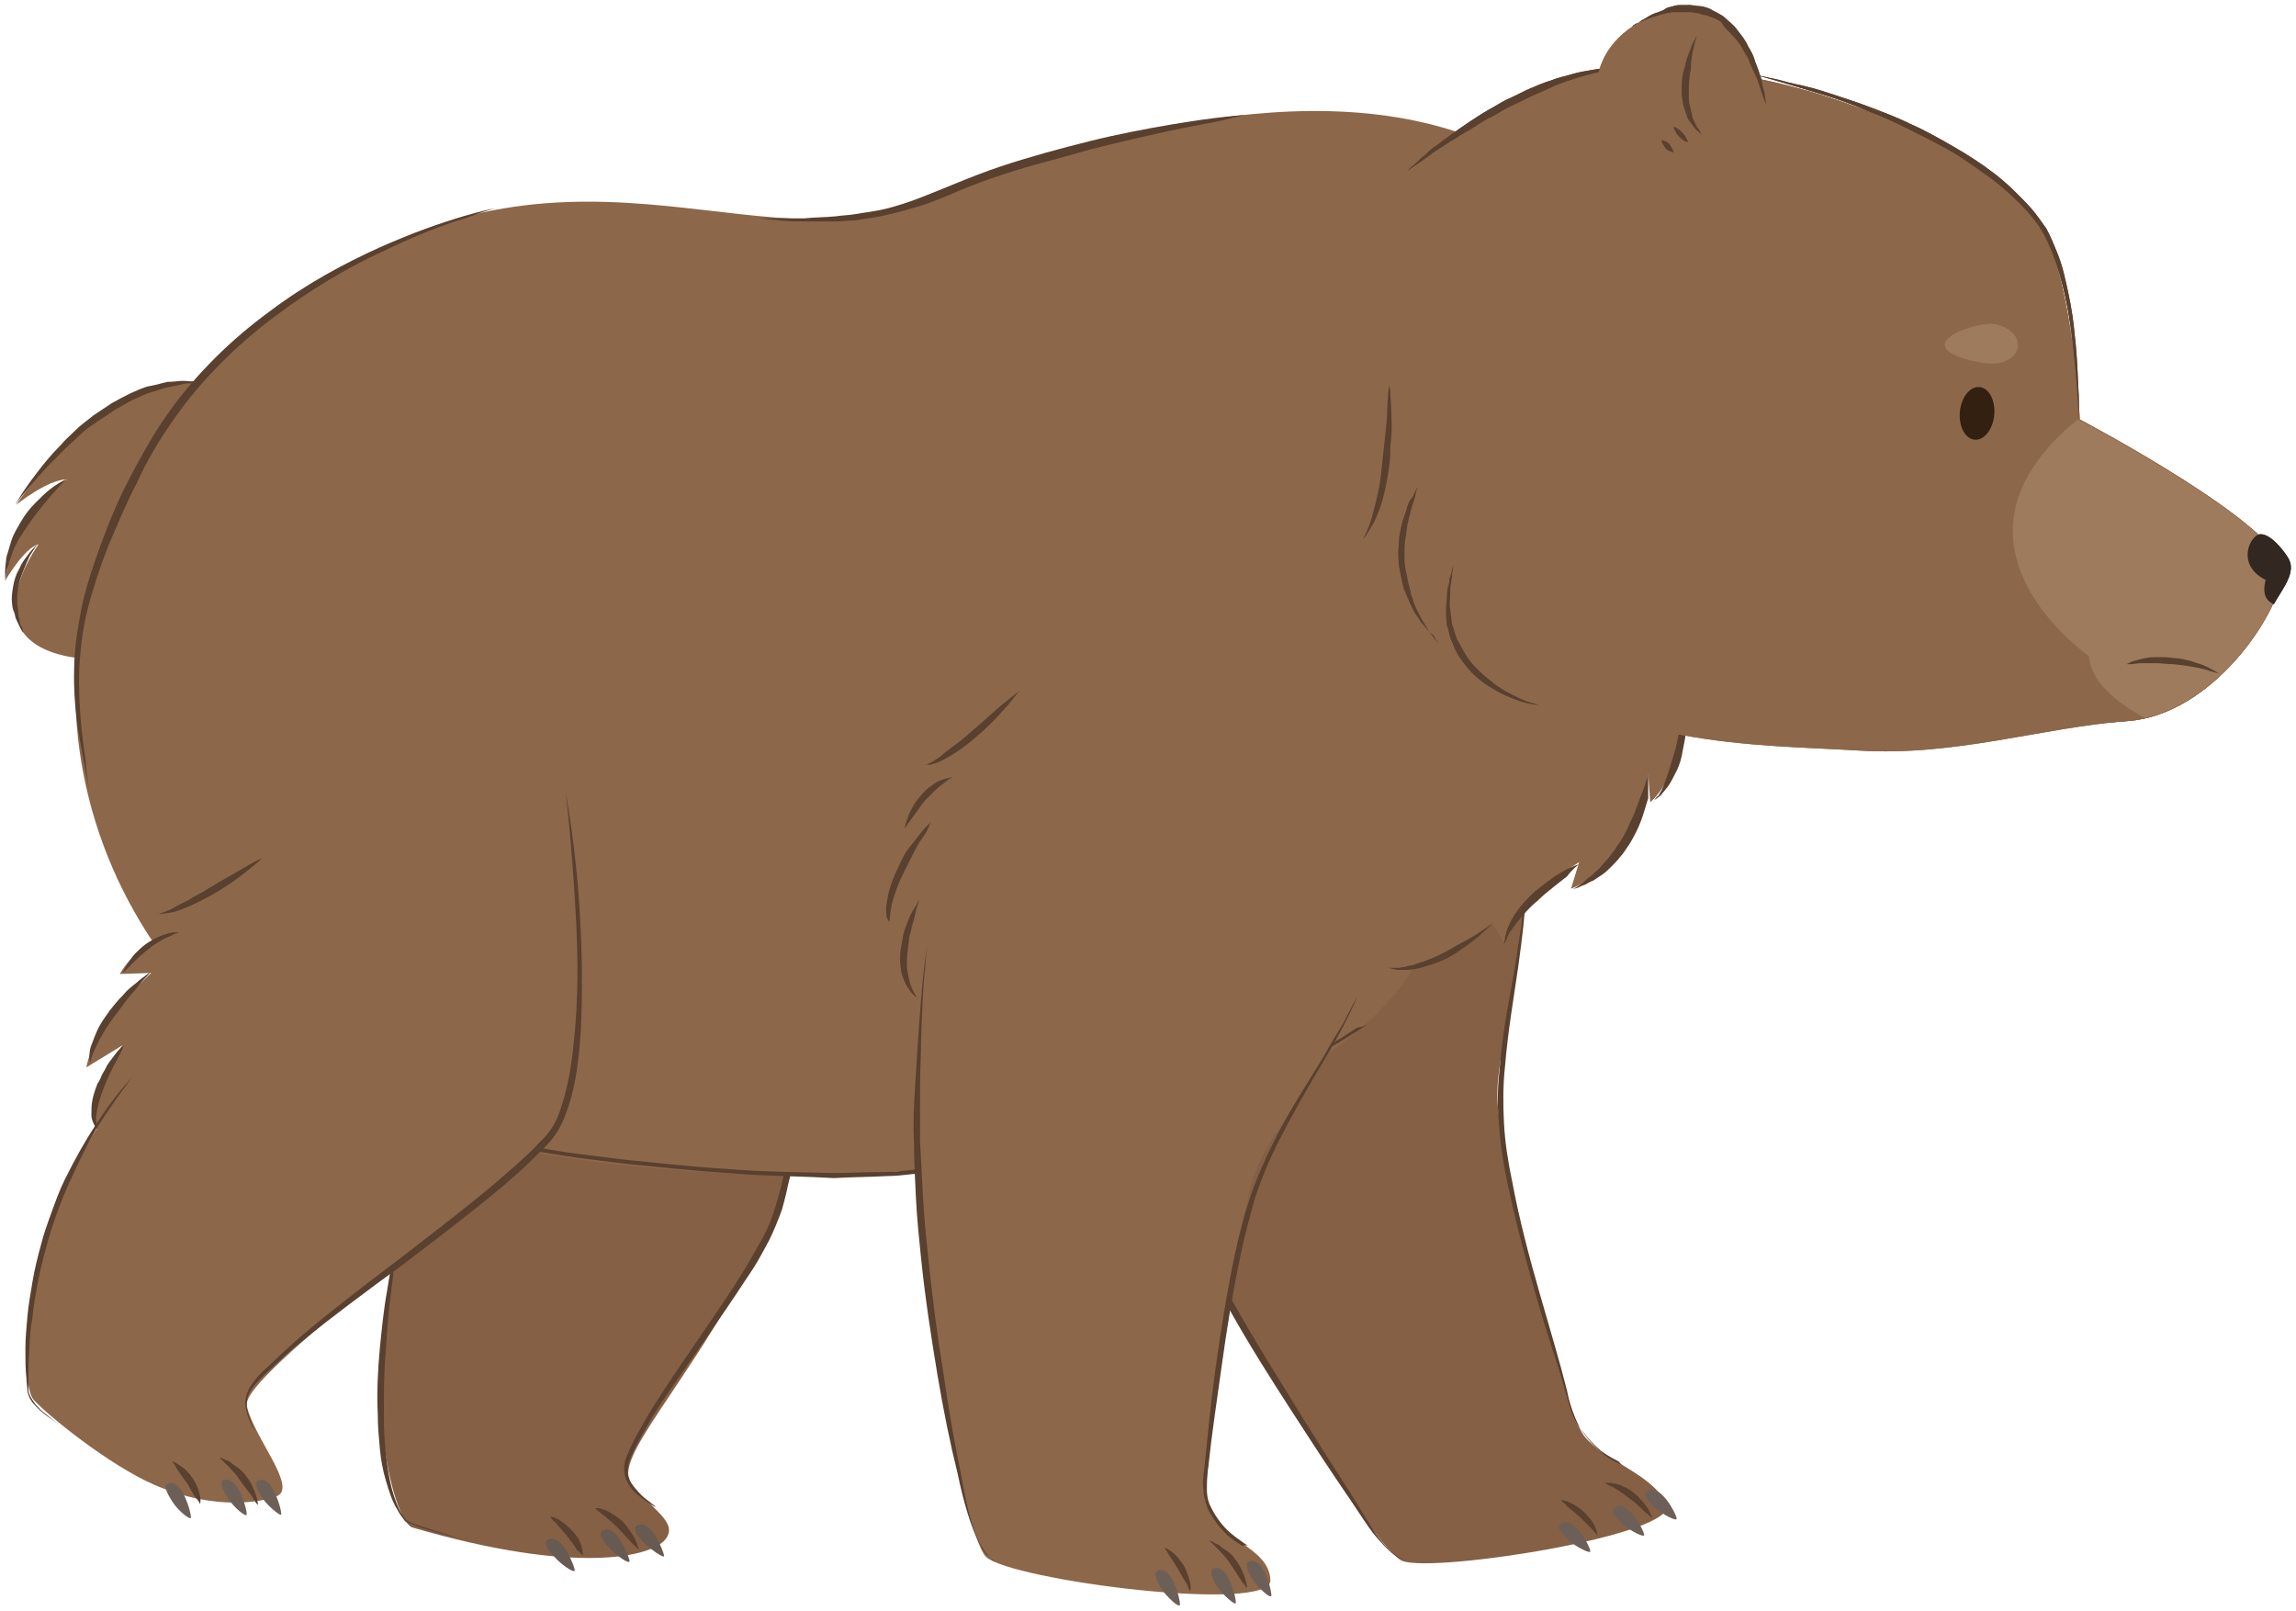 <svg xmlns="http://www.w3.org/2000/svg" xmlns:xlink="http://www.w3.org/1999/xlink" width="226.09" height="158.58" viewBox="18.4 15.9 226.09 158.58" version="1.1" xml:space="preserve">
  <!-- Generator: Sketch 49.3 (51167) - http://www.bohemiancoding.com/sketch -->
  <defs/>
  <g>
    <title>bear-walk-h</title>
    <desc>Created with Sketch.</desc>
    <g id="bear-walk-h" stroke="none" fill-rule="evenodd">
      <g id="bear-walk15" fill-rule="nonzero">
        <g id="Group">
          <g id="Shape">
            <path d="M 168.4 88.7 C 170 111.5 165.3 118.4 165.9 124.9 C 166.6 131.4 172.4 154.8 174.4 157.3 C 176.4 159.8 181.1 161 182.5 164 C 183.9 167 159.7 170.8 156.5 169.6 C 153.3 168.4 129.6 132 125.8 109.3 C 120.8 62.6 166.8 65.9 168.4 88.7 Z " stroke-width="1" fill="#856045"/>
            <path d="M 128.5 87.4 C 128.5 87.4 123.8 99.3 121.5 99.8 C 121.5 99.8 124.2 100.9 125.4 98.9 C 125.4 98.9 121.7 101.9 121.9 106.4 L 124.4 104.6 C 124.4 104.6 122.3 111.8 123.9 115.9 L 125.7 112.1 C 125.7 112.1 124.3 119.2 129.4 121.5 " stroke-width="1" fill="#856045"/>
          </g>
          <path d="M 121.6 99.7 C 121.6 99.7 121.8 99.7 122.1 99.5 C 122.4 99.3 122.8 99 123.1 98.6 C 123.9 97.7 124.7 96.5 125.4 95.1 C 125.7 94.4 126.1 93.7 126.3 93.1 C 126.6 92.4 126.8 91.8 127 91.3 C 127.4 90.2 127.6 89.5 127.6 89.5 C 127.6 89.5 127.2 90.2 126.7 91.2 C 126.2 92.2 125.5 93.5 124.8 94.9 C 124.5 95.6 124.1 96.2 123.8 96.8 C 123.5 97.4 123.1 98 122.8 98.4 C 122.5 98.9 122.2 99.2 122 99.5 C 121.8 99.6 121.6 99.7 121.6 99.7 Z " id="Shape" fill="#59402F" stroke-width="1"/>
          <path d="M 122.1 106.3 C 122.1 106.3 122.2 105.8 122.3 105.2 C 122.5 104.6 122.7 103.7 123 102.9 C 123.1 102.5 123.3 102.1 123.5 101.7 C 123.7 101.3 123.9 101 124 100.7 C 124.2 100.4 124.3 100.2 124.4 100 C 124.5 99.8 124.6 99.7 124.6 99.7 C 124.6 99.7 124.5 99.8 124.3 99.9 C 124.1 100 123.9 100.2 123.6 100.4 C 123.3 100.6 123.1 101 122.8 101.3 C 122.6 101.7 122.4 102.1 122.2 102.5 C 122.1 102.9 121.9 103.4 121.9 103.8 C 121.8 104.2 121.8 104.6 121.8 105 C 121.9 105.9 122.1 106.3 122.1 106.3 Z " id="Shape" fill="#59402F" stroke-width="1"/>
          <path d="M 124 115.5 C 124 115.5 123.7 114.9 123.6 113.9 C 123.5 113.4 123.5 112.8 123.5 112.2 C 123.5 111.6 123.5 110.9 123.6 110.2 C 123.7 109.5 123.7 108.9 123.8 108.2 C 123.9 107.6 124 107 124.1 106.5 C 124.2 106 124.2 105.6 124.3 105.3 C 124.3 105 124.4 104.8 124.4 104.8 C 124.4 104.8 124.3 105 124.2 105.2 C 124.1 105.5 123.9 105.9 123.8 106.4 C 123.6 106.9 123.5 107.5 123.3 108.1 C 123.1 108.7 123.1 109.4 123 110.1 C 122.9 110.8 122.9 111.5 123 112.2 C 123 112.9 123.2 113.5 123.3 114 C 123.4 114.5 123.6 114.9 123.8 115.2 C 123.9 115.3 124 115.5 124 115.5 Z " id="Shape" fill="#59402F" stroke-width="1"/>
          <path d="M 157.6 169.6 C 157.6 169.6 157.4 169.7 156.9 169.6 C 156.5 169.5 155.9 169.1 155.3 168.6 C 154.7 168 154 167.2 153.4 166.2 C 152.8 165.2 152.1 164.1 151.3 162.8 C 149.7 160.3 147.9 157.5 146 154.4 C 144.1 151.3 142 148 140.1 144.6 C 139.1 142.9 138.2 141.2 137.3 139.5 C 136.4 137.8 135.6 136.1 134.8 134.5 C 134.1 132.8 133.4 131.2 132.8 129.7 C 132.2 128.1 131.6 126.7 131.1 125.3 C 130.1 122.6 129.2 120.3 128.7 118.7 C 128.2 117.1 127.9 116.1 127.9 116.1 C 127.9 116.1 128.1 117.1 128.6 118.7 C 129.1 120.3 129.8 122.7 130.8 125.4 C 131.3 126.8 131.8 128.3 132.4 129.8 C 133 131.4 133.6 133 134.3 134.7 C 135 136.4 135.9 138.1 136.7 139.8 C 137.6 141.5 138.5 143.2 139.5 144.9 C 141.4 148.3 143.5 151.6 145.5 154.7 C 147.5 157.8 149.4 160.6 151 163 C 151.8 164.2 152.5 165.3 153.2 166.3 C 153.9 167.3 154.6 168 155.2 168.6 C 155.9 169.2 156.5 169.5 156.9 169.6 C 157.3 169.7 157.6 169.6 157.6 169.6 Z " id="Shape" fill="#59402F" stroke-width="1"/>
          <path d="M 129.3 121.3 C 129.3 121.3 128.7 121 128.1 120.3 C 127.8 119.9 127.5 119.5 127.3 119 C 127.1 118.5 126.9 117.9 126.7 117.3 C 126.6 117 126.6 116.7 126.5 116.4 C 126.4 116.1 126.4 115.8 126.3 115.5 C 126.2 114.9 126.2 114.4 126.1 113.9 C 126 113.4 126 113 126 112.8 C 126 112.5 125.9 112.4 125.9 112.4 C 125.9 112.4 125.9 112.6 125.8 112.8 C 125.8 113.1 125.7 113.5 125.7 114 C 125.7 114.5 125.6 115 125.7 115.6 C 125.7 115.9 125.7 116.2 125.8 116.5 C 125.9 116.8 125.9 117.1 126 117.5 C 126.2 118.1 126.4 118.8 126.7 119.3 C 126.8 119.6 127 119.8 127.2 120 C 127.4 120.2 127.6 120.4 127.8 120.6 C 128.2 120.9 128.5 121.1 128.8 121.2 C 129.1 121.3 129.3 121.3 129.3 121.3 Z " id="Shape" fill="#59402F" stroke-width="1"/>
          <path d="M 175.7 167.1 C 175.7 167.1 175.7 166.8 175.5 166.3 C 175.3 165.8 174.9 165.3 174.4 164.8 C 173.9 164.3 173.3 164 172.9 163.8 C 172.4 163.6 172.1 163.6 172.1 163.6 C 172.1 163.6 172.2 163.7 172.3 163.8 C 172.4 163.9 172.6 164 172.7 164.2 C 173.1 164.5 173.5 164.9 174 165.3 C 174.4 165.7 174.9 166.2 175.2 166.5 C 175.5 166.8 175.7 167.1 175.7 167.1 Z " id="Shape" fill="#59402F" stroke-width="1"/>
          <path d="M 181.1 165.4 C 181.1 165.4 181 165 180.7 164.5 C 180.4 164 179.9 163.4 179.3 162.9 C 179 162.7 178.7 162.4 178.3 162.3 C 178 162.1 177.6 162 177.4 162 C 177.1 161.9 176.9 161.9 176.7 161.9 C 176.5 161.9 176.4 161.9 176.4 161.9 C 176.4 161.9 176.5 162 176.6 162 C 176.7 162.1 176.9 162.2 177.2 162.3 C 177.7 162.6 178.3 163 178.8 163.4 C 179.4 163.8 179.9 164.3 180.3 164.7 C 180.8 165.1 181.1 165.4 181.1 165.4 Z " id="Shape" fill="#59402F" stroke-width="1"/>
          <path d="M 178.2 160.2 C 178.2 160.2 178 160.1 177.6 159.9 C 177.2 159.7 176.6 159.4 176 158.8 C 175.4 158.3 174.6 157.5 174 156.5 C 173.4 155.5 173 154.3 172.7 152.8 C 172 150 171 146.7 170 143.2 C 169 139.7 168 136 167.3 132.2 C 166.9 130.3 166.6 128.4 166.5 126.5 C 166.4 124.6 166.4 122.7 166.6 120.9 C 166.9 117.3 167.5 113.9 167.9 111.1 C 168.3 108.2 168.6 105.8 168.6 104.1 C 168.6 103.2 168.6 102.6 168.6 102.1 C 168.6 101.6 168.6 101.4 168.6 101.4 C 168.6 101.4 168.6 101.6 168.6 102.1 C 168.6 102.6 168.6 103.2 168.5 104.1 C 168.4 104.9 168.3 106 168.2 107.1 C 168 108.3 167.8 109.6 167.6 111 C 167.1 113.9 166.4 117.2 166.1 120.8 C 165.9 122.6 165.8 124.5 166 126.4 C 166.1 128.3 166.4 130.3 166.8 132.2 C 167.6 136 168.6 139.8 169.6 143.3 C 170.6 146.8 171.7 150 172.5 152.8 C 172.7 153.5 172.9 154.2 173.1 154.8 C 173.3 155.4 173.6 156 174 156.5 C 174.7 157.5 175.4 158.2 176.1 158.8 C 176.8 159.3 177.4 159.6 177.8 159.8 C 178 160.1 178.2 160.2 178.2 160.2 Z " id="Shape" fill="#59402F" stroke-width="1"/>
          <path d="M 175 168.6 C 174.9 168 173.5 165.5 172.4 165.8 C 171.3 166.1 172.3 167 172.9 167.6 C 173.6 168.2 175.1 169 175 168.6 Z " id="Shape" fill="#6C5F57" stroke-width="1"/>
          <path d="M 180.3 167 C 180.2 166.4 178.8 163.9 177.7 164.2 C 176.6 164.5 177.6 165.4 178.2 166 C 178.9 166.6 180.4 167.4 180.3 167 Z " id="Shape" fill="#6C5F57" stroke-width="1"/>
          <path d="M 183.5 165.4 C 183.4 164.8 182 162.3 180.9 162.6 C 179.8 162.9 180.8 163.8 181.4 164.4 C 182.1 165 183.6 165.8 183.5 165.4 Z " id="Shape" fill="#6C5F57" stroke-width="1"/>
        </g>
        <g id="Group">
          <path d="M 94.7 87.4 C 94.7 87.4 107 112.3 92.9 139.3 C 85.8 152.8 78.6 159.6 80.6 162 C 82.5 164.5 85.3 165.8 83.9 167.5 C 82.5 169.2 75.1 171 59 166.3 C 57.1 165.7 53.4 152 58.4 136.4 C 62.3 124.1 59.4 116.8 57.8 107.7 C 56.2 98.6 47.8 81.4 50.5 74 C 53.2 66.6 58.6 53.3 75.4 58.4 C 92.2 63.5 94.5 81.1 94.7 87.4 Z " id="Shape" fill="#856045" stroke-width="1"/>
          <g id="Shape">
            <path d="M 75.8 169.1 C 75.8 169.1 75.8 168.8 75.7 168.3 C 75.6 167.8 75.3 167.2 74.8 166.7 C 74.4 166.2 73.8 165.8 73.4 165.5 C 73 165.3 72.6 165.2 72.6 165.2 C 72.6 165.2 72.6 165.3 72.7 165.4 C 72.8 165.5 72.9 165.7 73.1 165.8 C 73.4 166.2 73.8 166.6 74.2 167.1 C 74.6 167.6 75 168.1 75.2 168.5 C 75.6 168.8 75.8 169.1 75.8 169.1 Z " fill="#59402F" stroke-width="1"/>
            <path d="M 81.3 168.5 C 81.3 168.5 81.2 168.1 81 167.6 C 80.8 167.1 80.3 166.4 79.8 165.8 C 79.5 165.5 79.2 165.3 78.9 165.1 C 78.6 164.9 78.3 164.7 78 164.6 C 77.7 164.5 77.5 164.4 77.3 164.4 C 77.1 164.4 77 164.4 77 164.4 C 77 164.4 77.1 164.5 77.2 164.6 C 77.3 164.7 77.5 164.8 77.7 165 C 78.1 165.3 78.7 165.8 79.2 166.3 C 79.7 166.8 80.2 167.4 80.6 167.8 C 81.1 168.3 81.3 168.5 81.3 168.5 Z " fill="#59402F" stroke-width="1"/>
            <path d="M 75 170.5 C 74.9 169.9 73.8 167.3 72.7 167.4 C 71.6 167.5 72.4 168.6 73 169.2 C 73.6 169.9 75 170.9 75 170.5 Z " fill="#665A52" stroke-width="1"/>
            <path d="M 80.4 169.6 C 80.3 169 79.2 166.4 78.1 166.5 C 77 166.6 77.8 167.7 78.4 168.3 C 79 169 80.4 170 80.4 169.6 Z " fill="#665A52" stroke-width="1"/>
            <path d="M 83.8 169.1 C 83.7 168.5 82.6 165.9 81.5 166 C 80.4 166.1 81.2 167.2 81.8 167.8 C 82.4 168.4 83.8 169.4 83.8 169.1 Z " fill="#665A52" stroke-width="1"/>
          </g>
          <path d="M 57.6 137.7 C 57.6 137.7 57 139.8 56.5 143.1 C 56.2 144.7 56 146.7 55.8 148.7 C 55.6 150.8 55.5 153 55.6 155.2 C 55.6 156.3 55.7 157.4 55.8 158.5 C 55.9 159.6 56.1 160.7 56.4 161.7 C 56.7 162.7 57 163.7 57.5 164.5 C 57.7 164.9 58 165.3 58.3 165.7 C 58.7 165.9 59.1 166 59.5 166.2 C 61.1 166.7 62.4 167.1 63.4 167.3 C 64.3 167.5 64.9 167.7 64.9 167.7 C 64.9 167.7 64.4 167.5 63.4 167.3 C 62.5 167 61.1 166.6 59.6 166.1 C 59.2 166 58.8 165.8 58.4 165.6 C 58.2 165.3 57.9 164.9 57.7 164.5 C 57.3 163.6 57 162.7 56.8 161.7 C 56.4 159.7 56.2 157.5 56.2 155.3 C 56.2 153.1 56.2 150.9 56.4 148.8 C 56.5 146.7 56.7 144.8 56.9 143.2 C 57.3 139.9 57.6 137.7 57.6 137.7 Z " id="Shape" fill="#59402F" stroke-width="1"/>
          <path d="M 98.6 100.5 C 98.6 100.5 98.5 104.8 98 111.3 C 97.8 114.5 97.5 118.3 97 122.4 C 96.5 126.4 96 130.8 94.7 134.9 C 94.4 135.9 94 136.9 93.5 137.8 C 93 138.7 92.4 139.7 91.9 140.6 C 90.8 142.4 89.6 144.2 88.5 145.8 C 86.2 149.2 84 152.3 82.3 155.1 C 81.5 156.5 80.7 157.8 80.2 159.1 C 79.9 159.7 79.8 160.4 79.9 161 C 80 161.6 80.3 162.1 80.6 162.5 C 81.2 163.2 81.9 163.6 82.3 163.9 C 82.7 164.2 83 164.3 83 164.3 C 83 164.3 82.8 164.1 82.4 163.8 C 82 163.5 81.4 163.1 80.8 162.3 C 80.5 161.9 80.3 161.5 80.2 160.9 C 80.2 160.4 80.3 159.8 80.6 159.2 C 81.1 158 81.9 156.7 82.7 155.3 C 84.4 152.6 86.7 149.5 89 146.1 C 90.2 144.4 91.3 142.7 92.5 140.9 C 93.1 140 93.6 139 94.1 138.1 C 94.6 137.1 95 136.1 95.4 135 C 96 132.9 96.4 130.7 96.8 128.6 C 97.1 126.5 97.4 124.4 97.6 122.4 C 98 118.3 98.2 114.5 98.4 111.3 C 98.6 104.9 98.6 100.5 98.6 100.5 Z " id="Shape" fill="#59402F" stroke-width="1"/>
        </g>
        <g id="Group">
          <g id="Shape">
            <path d="M 41.1 53.8 C 41.1 53.8 30.7 50.1 20 65.6 C 20 65.6 23.1 63.1 25 63.1 C 25 63.1 20.1 64.8 18.9 73.1 C 18.9 73.1 20.8 69.8 22.2 69.5 C 22.2 69.5 15.3 78.8 25.4 80.6 C 35.4 82.4 43.5 56.1 41.1 53.8 Z " fill="#8D674A" stroke-width="1"/>
            <path d="M 19.9 65.6 C 19.9 65.6 20.1 65.3 20.5 64.8 C 20.9 64.3 21.5 63.6 22.2 62.8 C 22.9 62 23.8 61.1 24.8 60.1 C 25.3 59.6 25.8 59.2 26.3 58.7 C 26.8 58.2 27.4 57.8 28 57.4 C 28.6 57 29.2 56.6 29.8 56.2 C 30.4 55.9 31 55.5 31.6 55.2 C 32.2 55 32.8 54.6 33.4 54.5 C 34 54.3 34.5 54.1 35.1 54 C 35.6 53.9 36.1 53.8 36.5 53.7 C 36.9 53.6 37.3 53.7 37.6 53.6 C 38.2 53.6 38.6 53.6 38.6 53.6 C 38.6 53.6 38.2 53.6 37.6 53.5 C 37.3 53.5 36.9 53.4 36.4 53.4 C 36 53.4 35.5 53.5 34.9 53.5 C 34.4 53.6 33.8 53.8 33.2 53.9 C 32.6 54 32 54.3 31.3 54.6 C 30.7 54.9 30.1 55.2 29.4 55.6 C 28.8 56 28.2 56.4 27.6 56.8 C 27 57.3 26.4 57.7 25.9 58.2 C 25.4 58.7 24.8 59.2 24.4 59.7 C 23.4 60.7 22.6 61.7 22 62.5 C 20.6 64.3 19.9 65.6 19.9 65.6 Z " fill="#59402F" stroke-width="1"/>
            <path d="M 24.9 63.1 C 24.9 63.1 24.2 63.4 23.3 64.1 C 22.8 64.5 22.4 64.9 21.9 65.4 C 21.4 65.9 20.9 66.5 20.5 67.2 C 20.1 67.9 19.7 68.5 19.5 69.2 C 19.4 69.5 19.3 69.9 19.2 70.2 C 19.1 70.5 19 70.8 19 71.1 C 18.9 71.7 18.9 72.1 18.9 72.5 C 18.9 72.8 18.9 73 18.9 73 C 18.9 73 18.9 72.8 19 72.5 C 19 72.3 19.1 72.1 19.1 71.9 C 19.2 71.7 19.3 71.4 19.3 71.2 C 19.4 70.9 19.5 70.7 19.6 70.4 C 19.7 70.1 19.8 69.8 20 69.5 C 20.1 69.2 20.3 68.9 20.5 68.6 C 20.7 68.3 20.9 68 21.1 67.7 C 21.9 66.5 22.9 65.3 23.6 64.5 C 24.4 63.6 24.9 63.1 24.9 63.1 Z " fill="#59402F" stroke-width="1"/>
            <path d="M 22.1 69.5 C 22.1 69.5 21.6 69.9 21.1 70.6 C 20.8 71 20.5 71.4 20.3 71.9 C 20 72.4 19.8 73 19.7 73.6 C 19.6 74.2 19.5 74.8 19.6 75.4 C 19.6 75.7 19.7 76 19.8 76.2 C 19.9 76.5 19.9 76.7 20 76.9 C 20.2 77.3 20.4 77.7 20.5 77.9 C 20.6 78.1 20.7 78.2 20.7 78.2 C 20.7 78.2 20.7 78.1 20.6 77.8 C 20.6 77.7 20.5 77.5 20.4 77.4 C 20.4 77.2 20.3 77 20.3 76.8 C 20.2 76.6 20.2 76.4 20.2 76.1 C 20.2 75.9 20.1 75.6 20.1 75.3 C 20.1 75 20.1 74.8 20.1 74.5 C 20.1 74.2 20.2 73.9 20.2 73.7 C 20.3 73.1 20.5 72.6 20.7 72.1 C 20.9 71.6 21.1 71.1 21.3 70.7 C 21.7 70 22.1 69.5 22.1 69.5 Z " fill="#59402F" stroke-width="1"/>
          </g>
          <g id="Shape">
            <path d="M 184.4 84 C 184.4 84 184.4 91.8 180.9 94.9 L 180.7 92.1 C 180.7 92.1 179.6 100.9 173.1 103.4 L 173.9 100.8 C 173.9 100.8 166.5 105.3 166.5 108.7 L 165.3 106.7 C 165.3 106.7 158.5 112.4 155.5 110.4 " fill="#8D674A" stroke-width="1"/>
            <g>
              <path d="M 162.2 29 C 143.4 22.6 119.2 32 107.8 36.1 C 91.3 42 71.7 25.8 44.6 47.5 C 17.5 69.2 22.4 102.1 42.4 118.5 C 64.7 136.8 144.2 137.7 158.6 109.5 C 158.6 109.5 185 99.6 186.5 72.3 " fill="#8D674A" stroke-width="1"/>
              <path d="M 184.6 84.1 C 184.6 84.1 184.4 84.8 184.2 85.8 C 184 86.8 183.7 88.2 183.4 89.6 C 183.3 89.9 183.2 90.3 183.1 90.6 C 183 90.9 182.9 91.3 182.8 91.6 C 182.6 92.2 182.4 92.8 182.2 93.3 C 182.1 93.5 182 93.8 181.9 93.9 C 181.8 94.1 181.7 94.3 181.6 94.3 C 181.4 94.5 181.3 94.7 181.3 94.7 C 181.3 94.7 181.4 94.6 181.7 94.4 C 181.8 94.3 182 94.2 182.1 94 C 182.3 93.8 182.4 93.6 182.6 93.4 C 182.9 93 183.2 92.4 183.5 91.8 C 183.8 91.2 184 90.5 184.1 89.8 C 184.4 88.4 184.6 87 184.7 85.9 C 184.6 84.8 184.6 84.1 184.6 84.1 Z " fill="#59402F" stroke-width="1"/>
              <path d="M 180.7 92.1 C 180.7 92.1 180.5 93 180 94.2 C 179.8 94.8 179.5 95.6 179.2 96.3 C 179 96.7 178.8 97.1 178.7 97.4 C 178.5 97.8 178.3 98.2 178.1 98.5 C 177.9 98.9 177.6 99.2 177.4 99.6 C 177.1 99.9 176.9 100.3 176.6 100.6 C 176.3 100.9 176.1 101.2 175.8 101.5 C 175.5 101.7 175.3 102 175 102.2 C 174.7 102.4 174.5 102.6 174.3 102.8 C 174.1 102.9 173.9 103.1 173.7 103.2 C 173.4 103.4 173.2 103.5 173.2 103.5 C 173.2 103.5 173.4 103.4 173.8 103.3 C 174 103.2 174.2 103.1 174.5 103 C 174.7 102.9 175 102.7 175.3 102.6 C 175.6 102.4 175.9 102.2 176.2 102 C 176.5 101.8 176.8 101.5 177.1 101.2 C 177.4 100.9 177.7 100.6 178 100.2 C 178.3 99.9 178.5 99.5 178.8 99.1 C 179.3 98.3 179.7 97.5 180 96.7 C 180.3 95.9 180.5 95.1 180.7 94.5 C 180.7 93 180.7 92.1 180.7 92.1 Z " fill="#59402F" stroke-width="1"/>
              <path d="M 173.9 101 C 173.9 101 173.2 101.2 172.3 101.7 C 171.8 102 171.3 102.3 170.8 102.7 C 170.3 103.1 169.7 103.5 169.2 104 C 168.7 104.5 168.2 105 167.8 105.6 C 167.4 106.1 167.1 106.7 166.9 107.2 C 166.8 107.5 166.7 107.7 166.7 107.9 C 166.6 108.1 166.6 108.3 166.6 108.4 C 166.5 108.7 166.5 108.9 166.5 108.9 C 166.5 108.9 166.6 108.7 166.7 108.5 C 166.8 108.4 166.8 108.2 166.9 108 C 167 107.8 167.1 107.6 167.3 107.4 C 167.4 107.2 167.6 107 167.8 106.7 C 168 106.5 168.2 106.2 168.4 106 C 168.8 105.5 169.3 105 169.8 104.6 C 170.3 104.1 170.8 103.7 171.3 103.3 C 171.8 102.9 172.3 102.5 172.7 102.2 C 173.3 101.4 173.9 101 173.9 101 Z " fill="#59402F" stroke-width="1"/>
              <path d="M 165.3 106.9 C 165.3 106.9 164.7 107.3 163.8 107.9 C 163.3 108.2 162.8 108.5 162.2 108.8 C 161.6 109.1 161 109.5 160.4 109.8 C 159.8 110.1 159.1 110.4 158.5 110.6 C 158.2 110.7 157.9 110.8 157.6 110.9 C 157.3 111 157 111 156.8 111.1 C 156.5 111.1 156.3 111.2 156.1 111.2 C 155.9 111.2 155.7 111.2 155.5 111.2 C 155.2 111.2 155 111.2 155 111.2 C 155 111.2 155.2 111.2 155.5 111.3 C 155.7 111.3 155.8 111.4 156.1 111.4 C 156.3 111.4 156.6 111.4 156.8 111.4 C 157.3 111.4 158 111.3 158.6 111.1 C 159.3 110.9 159.9 110.7 160.6 110.4 C 161.2 110.1 161.9 109.7 162.4 109.3 C 163 108.9 163.5 108.5 163.9 108.2 C 164.8 107.4 165.3 106.9 165.3 106.9 Z " fill="#59402F" stroke-width="1"/>
              <path d="M 141.2 27.2 C 141.2 27.2 138.1 27.4 133.5 28.2 C 131.2 28.6 128.5 29.1 125.7 29.8 C 122.9 30.5 119.9 31.3 116.9 32.3 C 113.9 33.3 111.1 34.6 108.4 35.6 C 107 36.1 105.7 36.5 104.4 36.7 C 103.8 36.8 103.1 36.9 102.5 37 C 101.9 37.1 101.3 37.1 100.7 37.2 C 99.6 37.3 98.5 37.3 97.6 37.4 C 96.7 37.4 95.8 37.4 95.2 37.4 C 93.8 37.4 93.1 37.4 93.1 37.4 C 93.1 37.4 93.9 37.5 95.2 37.6 C 95.9 37.7 96.7 37.7 97.6 37.7 C 98.5 37.7 99.6 37.7 100.8 37.7 C 101.4 37.7 102 37.6 102.6 37.6 C 103.2 37.5 103.9 37.4 104.5 37.3 C 105.8 37.1 107.2 36.7 108.6 36.3 C 110 35.9 111.4 35.3 112.8 34.7 C 114.2 34.1 115.6 33.6 117.1 33.1 C 118.6 32.6 120 32.2 121.5 31.8 C 123 31.4 124.4 31 125.8 30.6 C 128.6 29.9 131.2 29.3 133.5 28.8 C 135.8 28.3 137.7 28 139 27.7 C 140.5 27.3 141.2 27.2 141.2 27.2 Z " fill="#59402F" stroke-width="1"/>
              <path d="M 67.2 36.4 C 67.2 36.4 66 36.6 64 37.2 C 62 37.8 59.1 38.8 55.7 40.3 C 52.4 41.8 48.6 43.8 44.9 46.6 C 41.2 49.3 37.6 52.8 34.8 56.8 C 33.4 58.8 32.2 61 31.1 63.1 C 30 65.2 29.1 67.4 28.3 69.6 C 27.5 71.8 26.8 73.9 26.4 75.9 C 26 78 25.7 80 25.7 81.8 C 25.6 85.5 26.2 88.5 26.6 90.6 C 27 92.7 27.2 93.9 27.2 93.9 C 27.2 93.9 27 92.7 26.8 90.6 C 26.5 88.5 26.1 85.5 26.2 81.8 C 26.3 80 26.5 78 27 76 C 27.5 74 28.2 71.9 29 69.8 C 29.9 67.7 30.8 65.5 31.9 63.4 C 32.9 61.2 34.1 59.2 35.5 57.2 C 38.3 53.2 41.8 49.8 45.4 47.1 C 49 44.4 52.7 42.2 56 40.7 C 59.3 39.1 62.1 38 64.2 37.4 C 66 36.7 67.2 36.4 67.2 36.4 Z " fill="#59402F" stroke-width="1"/>
              <path d="M 153.1 116.7 C 153.1 116.7 152.7 117 152.1 117.4 C 151.4 117.8 150.4 118.5 149.1 119.2 C 148.4 119.6 147.7 120 146.9 120.4 C 146.1 120.8 145.2 121.2 144.2 121.7 C 143.2 122.1 142.2 122.6 141.1 123.1 C 140 123.5 138.8 124 137.6 124.5 C 136.4 125 135.1 125.4 133.8 125.9 C 132.5 126.4 131.1 126.7 129.7 127.2 C 126.8 128 123.8 128.8 120.6 129.4 C 119.8 129.6 119 129.7 118.2 129.9 C 117.4 130 116.6 130.1 115.7 130.3 C 114.9 130.4 114 130.5 113.2 130.7 C 112.4 130.8 111.5 130.9 110.7 130.9 C 109.9 131 109 131 108.1 131.1 C 107.2 131.2 106.4 131.3 105.5 131.3 C 103.8 131.3 102 131.4 100.3 131.4 C 96.8 131.3 93.4 131.3 90 131 C 86.6 130.8 83.2 130.4 80 130.1 C 78.4 129.9 76.8 129.7 75.2 129.5 C 73.6 129.3 72.1 129 70.7 128.8 C 67.8 128.3 65 127.8 62.5 127.2 C 60 126.6 57.7 126 55.7 125.3 C 54.7 125 53.8 124.6 52.9 124.3 C 52.1 123.9 51.3 123.7 50.6 123.3 C 49.2 122.7 48.2 122.1 47.5 121.6 C 46.8 121.1 46.5 120.8 46.5 120.8 C 46.5 120.8 46.8 121.1 47.5 121.6 C 48.2 122.1 49.2 122.7 50.6 123.4 C 51.3 123.8 52.1 124.1 52.9 124.4 C 53.8 124.7 54.7 125.1 55.7 125.5 C 57.7 126.2 60 126.9 62.5 127.5 C 65 128.1 67.8 128.7 70.8 129.2 C 72.3 129.4 73.8 129.7 75.3 129.9 C 76.9 130.1 78.4 130.3 80.1 130.5 C 83.3 130.8 86.7 131.2 90.1 131.4 C 93.5 131.7 97 131.7 100.5 131.9 C 102.2 131.8 104 131.8 105.7 131.7 C 106.6 131.7 107.4 131.6 108.3 131.5 C 109.2 131.4 110 131.3 110.9 131.3 C 111.8 131.2 112.6 131.2 113.4 131 C 114.2 130.9 115.1 130.8 115.9 130.6 C 116.7 130.5 117.6 130.4 118.4 130.2 C 119.2 130.1 120 129.9 120.8 129.7 C 124 129.1 127.1 128.3 129.9 127.4 C 131.3 126.9 132.7 126.5 134 126.1 C 135.3 125.6 136.6 125.2 137.8 124.7 C 139 124.2 140.2 123.7 141.2 123.2 C 142.3 122.7 143.3 122.2 144.2 121.7 C 145.1 121.2 146 120.7 146.8 120.3 C 147.6 119.8 148.3 119.4 149 119 C 150.3 118.2 151.3 117.6 152 117.1 C 152.7 117 153.1 116.7 153.1 116.7 Z " fill="#59402F" stroke-width="1"/>
            </g>
          </g>
        </g>
        <g id="Group">
          <path d="M 69.5 108.3 C 69.5 108.3 60.6 117.6 58.3 117.1 C 58.3 117.1 60.3 119.2 62.3 117.8 C 62.3 117.8 57.7 119.1 56.2 123.5 L 59.2 122.8 C 59.2 122.8 54.5 128.7 54.5 133 L 57.7 130.2 C 57.7 130.2 53.7 136.2 57.6 140.3 " id="Shape" fill="#856045" stroke-width="1"/>
          <path d="M 58.5 117.1 C 58.5 117.1 58.7 117.1 59 117.1 C 59.3 117 59.8 116.9 60.3 116.6 C 61.4 116.1 62.6 115.2 63.8 114.3 C 64.4 113.8 64.9 113.3 65.4 112.8 C 65.9 112.3 66.4 111.8 66.7 111.4 C 67.4 110.5 67.9 109.9 67.9 109.9 C 67.9 109.9 67.3 110.4 66.4 111.1 C 65.5 111.8 64.4 112.8 63.2 113.8 C 62.6 114.3 62.1 114.8 61.5 115.2 C 61 115.6 60.4 116 60 116.3 C 59.5 116.6 59.1 116.9 58.8 117 C 58.7 117.1 58.5 117.1 58.5 117.1 Z " id="Shape" fill="#59402F" stroke-width="1"/>
          <path d="M 56.4 123.5 C 56.4 123.5 56.7 123.1 57 122.6 C 57.4 122.1 57.9 121.4 58.5 120.7 C 58.8 120.4 59.1 120.1 59.4 119.8 C 59.7 119.5 60 119.3 60.3 119.1 C 60.6 118.9 60.8 118.7 61 118.7 C 61.2 118.6 61.3 118.5 61.3 118.5 C 61.3 118.5 61.2 118.5 61 118.5 C 60.8 118.5 60.5 118.6 60.2 118.7 C 59.9 118.8 59.5 119 59.2 119.3 C 58.8 119.5 58.5 119.9 58.2 120.2 C 57.9 120.5 57.6 120.9 57.4 121.3 C 57.2 121.7 57 122 56.9 122.4 C 56.4 123 56.4 123.5 56.4 123.5 Z " id="Shape" fill="#59402F" stroke-width="1"/>
          <path d="M 54.7 132.6 C 54.7 132.6 54.7 131.9 55 130.9 C 55.1 130.4 55.3 129.9 55.6 129.3 C 55.8 128.7 56.1 128.1 56.4 127.5 C 56.7 126.9 57 126.3 57.4 125.8 C 57.7 125.2 58 124.7 58.3 124.3 C 58.6 123.9 58.8 123.5 58.9 123.2 C 59.1 122.9 59.1 122.8 59.1 122.8 C 59.1 122.8 59 122.9 58.8 123.1 C 58.6 123.3 58.3 123.6 57.9 124 C 57.6 124.4 57.2 124.9 56.8 125.4 C 56.4 125.9 56.1 126.5 55.7 127.2 C 55.4 127.8 55.1 128.5 54.9 129.1 C 54.7 129.7 54.6 130.3 54.5 130.9 C 54.4 131.4 54.5 131.9 54.5 132.2 C 54.7 132.5 54.7 132.6 54.7 132.6 Z " id="Shape" fill="#59402F" stroke-width="1"/>
          <path d="M 56.5 139 C 56.5 139 56.4 138.9 56.3 138.7 C 56.2 138.5 56.1 138.1 56.1 137.7 C 56 136.9 56.2 135.8 56.4 134.8 C 56.6 133.7 57 132.7 57.2 131.9 C 57.4 131.1 57.6 130.6 57.6 130.6 C 57.6 130.6 57.5 130.7 57.4 130.9 C 57.3 131.1 57.1 131.4 56.9 131.8 C 56.7 132.2 56.5 132.6 56.3 133.1 C 56.2 133.4 56.1 133.6 56 133.9 C 55.9 134.2 55.8 134.4 55.8 134.7 C 55.7 135.3 55.6 135.8 55.6 136.4 C 55.6 136.9 55.7 137.5 55.8 137.9 C 55.9 138.3 56.1 138.6 56.3 138.8 C 56.4 138.9 56.5 139 56.5 139 Z " id="Shape" fill="#59402F" stroke-width="1"/>
        </g>
        <path d="M 72.3 127.8 C 66.1 134.2 42.1 151.3 42.7 154.3 C 43.3 157.3 47.7 162.3 45.7 163.2 C 44.5 163.7 39.8 164.8 33.6 162.1 C 29.2 160.2 23 155.2 21.7 153.7 C 20.3 152.2 19.8 136.2 32.4 120.6 C 40.4 110.7 38.8 95.9 36.1 83.9 C 34.1 74.9 62.5 59.7 67.3 72.4 C 76.5 96.8 78.1 121.8 72.3 127.8 Z " id="Shape" fill="#8D674A" stroke-width="1"/>
        <g id="Group">
          <path d="M 46 99.1 C 46 99.1 35.7 106.7 33.4 105.9 C 33.4 105.9 35.1 108.3 37.2 107.3 C 37.2 107.3 32.5 107.8 30.2 111.8 L 33.3 111.7 C 33.3 111.7 27.7 116.7 26.9 121 L 30.5 118.8 C 30.5 118.8 25.6 124.1 28.7 128.7 " id="Shape" fill="#8D674A" stroke-width="1"/>
          <path d="M 33.6 105.8 C 33.6 105.8 33.8 105.9 34.1 105.9 C 34.4 105.9 34.9 105.8 35.5 105.7 C 36.6 105.4 38 104.7 39.3 104 C 40 103.6 40.6 103.2 41.2 102.8 C 41.8 102.4 42.3 102 42.8 101.6 C 43.7 100.9 44.2 100.4 44.2 100.4 C 44.2 100.4 43.5 100.7 42.5 101.3 C 41.5 101.9 40.2 102.6 38.9 103.4 C 38.3 103.8 37.6 104.1 37 104.5 C 36.4 104.8 35.8 105.1 35.3 105.4 C 34.8 105.6 34.4 105.8 34 105.9 C 33.8 105.9 33.6 105.8 33.6 105.8 Z " id="Shape" fill="#59402F" stroke-width="1"/>
          <path d="M 30.5 111.7 C 30.5 111.7 30.8 111.4 31.3 110.9 C 31.8 110.4 32.4 109.8 33.1 109.3 C 33.4 109 33.8 108.8 34.1 108.6 C 34.4 108.4 34.8 108.2 35.1 108.1 C 35.4 108 35.6 107.8 35.8 107.8 C 36 107.7 36.1 107.7 36.1 107.7 C 36.1 107.7 36 107.7 35.8 107.7 C 35.6 107.7 35.3 107.7 35 107.8 C 34.7 107.9 34.3 108 33.9 108.2 C 33.5 108.4 33.1 108.6 32.7 108.9 C 32.3 109.2 32 109.5 31.7 109.8 C 31.4 110.1 31.2 110.5 31 110.8 C 30.6 111.3 30.5 111.7 30.5 111.7 Z " id="Shape" fill="#59402F" stroke-width="1"/>
          <path d="M 27.3 120.5 C 27.3 120.5 27.4 119.8 27.9 118.9 C 28.1 118.4 28.4 117.9 28.7 117.4 C 29 116.9 29.4 116.3 29.8 115.8 C 30.2 115.3 30.6 114.7 31 114.2 C 31.4 113.7 31.8 113.3 32.1 112.9 C 32.4 112.5 32.7 112.2 32.9 112 C 33.1 111.8 33.2 111.6 33.2 111.6 C 33.2 111.6 33.1 111.7 32.8 111.9 C 32.6 112.1 32.2 112.3 31.8 112.7 C 31.4 113 30.9 113.4 30.5 113.9 C 30 114.4 29.6 114.9 29.2 115.4 C 28.8 116 28.4 116.5 28.1 117.1 C 27.8 117.7 27.6 118.3 27.4 118.8 C 27.2 119.3 27.2 119.8 27.2 120.1 C 27.2 120.3 27.3 120.5 27.3 120.5 Z " id="Shape" fill="#59402F" stroke-width="1"/>
          <path d="M 28 127 C 28 127 27.9 126.9 27.9 126.6 C 27.9 126.4 27.8 126 27.9 125.6 C 28 124.8 28.3 123.8 28.7 122.8 C 29.1 121.8 29.6 120.8 30 120.1 C 30.4 119.4 30.6 118.8 30.6 118.8 C 30.6 118.8 30.5 118.9 30.3 119.1 C 30.1 119.3 29.9 119.5 29.6 119.9 C 29.4 120.2 29 120.6 28.8 121.1 C 28.7 121.3 28.5 121.6 28.4 121.8 C 28.3 122.1 28.2 122.3 28 122.6 C 27.8 123.1 27.6 123.7 27.5 124.2 C 27.4 124.7 27.4 125.2 27.4 125.7 C 27.4 126.1 27.6 126.5 27.7 126.7 C 27.8 126.9 28 127 28 127 Z " id="Shape" fill="#59402F" stroke-width="1"/>
        </g>
        <path d="M 31.4 122 C 31.4 122 29.7 123.7 27.8 126.7 C 26.8 128.2 25.8 130 24.8 132 C 24.3 133 23.9 134.1 23.5 135.2 C 23.1 136.3 22.7 137.4 22.4 138.6 C 22.1 139.7 21.8 140.9 21.6 142.1 C 21.4 143.3 21.2 144.4 21.1 145.5 C 21 146.6 20.9 147.7 20.9 148.7 C 20.9 149.7 20.9 150.7 21 151.6 C 21 152 21.1 152.5 21.1 152.9 C 21.2 153.4 21.4 153.7 21.6 154 C 22.1 154.6 22.6 155 23 155.3 C 23.8 155.9 24.3 156.2 24.3 156.2 C 24.3 156.2 23.8 155.9 23 155.2 C 22.6 154.9 22.1 154.5 21.7 153.9 C 21.5 153.6 21.3 153.3 21.2 152.9 C 21.2 152.5 21.2 152.1 21.2 151.6 C 21.2 150.7 21.2 149.8 21.3 148.8 C 21.3 147.8 21.4 146.7 21.6 145.6 C 21.7 144.5 21.9 143.4 22.1 142.3 C 22.3 141.2 22.6 140 22.9 138.9 C 23.5 136.6 24.3 134.4 25.2 132.4 C 26.1 130.4 27 128.6 27.9 127 C 29.9 123.9 31.4 122 31.4 122 Z " id="Shape" fill="#59402F" stroke-width="1"/>
        <path d="M 74.1 93.8 C 74.1 93.8 74.7 98.7 75.1 106 C 75.3 109.7 75.4 114 74.9 118.5 C 74.7 120.8 74.3 123.1 73.5 125.4 C 73.1 126.5 72.5 127.5 71.6 128.3 C 70.8 129.2 69.9 130 69 130.8 C 65.3 134.1 61.4 137 57.8 139.8 C 54.1 142.6 50.7 145.2 47.9 147.6 C 46.5 148.8 45.3 150 44.2 151 C 43.7 151.5 43.2 152.1 42.9 152.7 C 42.6 153.3 42.5 153.9 42.6 154.5 C 42.8 155.6 43.2 156.3 43.5 156.8 C 43.8 157.3 43.9 157.6 43.9 157.6 C 43.9 157.6 43.8 157.3 43.5 156.8 C 43.3 156.3 42.9 155.5 42.7 154.5 C 42.7 154 42.7 153.4 43.1 152.8 C 43.4 152.3 43.9 151.8 44.4 151.3 C 45.5 150.3 46.7 149.1 48.1 148 C 50.9 145.7 54.4 143.1 58.1 140.4 C 59.9 139 61.8 137.6 63.7 136.1 C 65.6 134.6 67.5 133.1 69.4 131.4 C 70.3 130.6 71.2 129.7 72.1 128.8 C 73 127.9 73.7 126.8 74.1 125.6 C 75 123.3 75.3 120.9 75.5 118.6 C 75.7 116.3 75.7 114.1 75.7 111.9 C 75.7 109.8 75.6 107.8 75.5 105.9 C 75.3 102.2 74.9 99.2 74.6 97 C 74.3 95 74.1 93.8 74.1 93.8 Z " id="Shape" fill="#59402F" stroke-width="1"/>
        <g id="Group">
          <path d="M 38.1 164 C 38.1 164 38.2 163.7 38.1 163.2 C 38 162.7 37.8 162.1 37.4 161.5 C 37 160.9 36.6 160.5 36.1 160.2 C 35.7 159.9 35.4 159.8 35.4 159.8 C 35.4 159.8 35.4 159.9 35.5 160 C 35.6 160.1 35.7 160.3 35.8 160.5 C 36.1 160.9 36.4 161.4 36.8 161.9 C 37.1 162.4 37.4 163 37.7 163.4 C 38 163.7 38.1 164 38.1 164 Z " id="Shape" fill="#59402F" stroke-width="1"/>
          <path d="M 43.8 164.1 C 43.8 164.1 43.8 163.7 43.6 163.1 C 43.4 162.5 43.1 161.8 42.6 161.2 C 42.4 160.9 42.1 160.6 41.8 160.4 C 41.5 160.2 41.2 160 41 159.8 C 40.7 159.7 40.5 159.6 40.3 159.5 C 40.1 159.4 40 159.4 40 159.4 C 40 159.4 40.1 159.5 40.2 159.6 C 40.3 159.7 40.5 159.9 40.7 160.1 C 41.1 160.5 41.6 161 42 161.6 C 42.4 162.2 42.9 162.8 43.2 163.2 C 43.5 163.8 43.8 164.1 43.8 164.1 Z " id="Shape" fill="#59402F" stroke-width="1"/>
          <path d="M 37.2 165.3 C 37.2 164.7 36.4 162 35.3 161.9 C 34.2 161.9 34.9 163 35.4 163.8 C 35.9 164.6 37.2 165.7 37.2 165.3 Z " id="Shape" fill="#6C5F57" stroke-width="1"/>
          <path d="M 42.7 165 C 42.7 164.4 41.9 161.7 40.8 161.6 C 39.7 161.5 40.4 162.7 40.9 163.5 C 41.4 164.3 42.7 165.4 42.7 165 Z " id="Shape" fill="#6C5F57" stroke-width="1"/>
          <path d="M 46.1 165 C 46.1 164.4 45.3 161.7 44.2 161.6 C 43.1 161.6 43.8 162.7 44.3 163.5 C 44.8 164.2 46.1 165.3 46.1 165 Z " id="Shape" fill="#6C5F57" stroke-width="1"/>
        </g>
        <g id="Group">
          <g id="Shape">
            <path d="M 158.2 99.5 C 150.8 121.2 143.8 125.7 141.8 131.9 C 139.9 138.1 136.5 161.3 137.4 164.4 C 138.3 167.5 143.4 168.2 143.5 171.5 C 143.6 174.8 118 171.5 115.5 169.2 C 113 166.9 105 126.4 110.9 102 C 124.5 56.9 165.6 77.8 158.2 99.5 Z " stroke-width="1" fill="#8D674A"/>
            <path d="M 121.5 82.2 C 121.5 82.2 112.5 91.4 110.2 90.9 C 110.2 90.9 112.2 93 114.2 91.6 C 114.2 91.6 109.6 92.9 108.1 97.2 L 111.1 96.6 C 111.1 96.6 106.4 102.5 106.3 106.8 L 109.5 104 C 109.5 104 105.5 110 109.3 114.1 " stroke-width="1" fill="#8D674A"/>
          </g>
          <g id="Shape">
            <path d="M 109.5 91.2 C 109.5 91.2 109.7 91.2 110 91.2 C 110.3 91.1 110.8 91 111.3 90.7 C 112.3 90.2 113.6 89.3 114.7 88.3 C 115.3 87.8 115.8 87.3 116.3 86.8 C 116.8 86.3 117.2 85.8 117.6 85.4 C 118.3 84.5 118.8 83.9 118.8 83.9 C 118.8 83.9 118.2 84.4 117.3 85.1 C 116.4 85.8 115.3 86.9 114.2 87.8 C 113.6 88.3 113.1 88.8 112.5 89.2 C 112 89.6 111.4 90 111 90.4 C 110.5 90.7 110.1 91 109.8 91.1 C 109.7 91.2 109.5 91.2 109.5 91.2 Z " stroke-width="1" fill="#59402F"/>
            <path d="M 107.5 97.5 C 107.5 97.5 107.7 97.1 108.1 96.6 C 108.5 96.1 109 95.3 109.5 94.7 C 109.8 94.4 110.1 94.1 110.4 93.8 C 110.7 93.5 111 93.3 111.2 93.1 C 111.5 92.9 111.7 92.7 111.9 92.6 C 112.1 92.5 112.2 92.4 112.2 92.4 C 112.2 92.4 112.1 92.4 111.9 92.5 C 111.7 92.5 111.4 92.6 111.1 92.7 C 110.8 92.8 110.4 93 110.1 93.3 C 109.7 93.5 109.4 93.9 109.1 94.2 C 108.8 94.6 108.5 94.9 108.3 95.3 C 108.1 95.7 107.9 96 107.8 96.4 C 107.5 97.1 107.5 97.5 107.5 97.5 Z " stroke-width="1" fill="#59402F"/>
            <path d="M 106 106.7 C 106 106.7 106 106 106.2 105 C 106.3 104.5 106.5 104 106.7 103.4 C 106.9 102.8 107.2 102.2 107.5 101.6 C 107.8 101 108.1 100.4 108.4 99.8 C 108.7 99.2 109 98.7 109.3 98.3 C 109.6 97.9 109.8 97.5 109.9 97.2 C 110 96.9 110.1 96.8 110.1 96.8 C 110.1 96.8 110 96.9 109.8 97.1 C 109.6 97.3 109.3 97.6 109 98 C 108.7 98.4 108.3 98.9 107.9 99.4 C 107.5 99.9 107.2 100.5 106.9 101.2 C 106.6 101.8 106.3 102.5 106.1 103.1 C 105.9 103.7 105.8 104.3 105.7 104.9 C 105.6 105.4 105.7 105.9 105.7 106.2 C 105.9 106.6 106 106.7 106 106.7 Z " stroke-width="1" fill="#59402F"/>
            <path d="M 108.7 114.1 C 108.7 114.1 108.3 113.6 108 112.7 C 107.9 112.3 107.8 111.7 107.7 111.2 C 107.7 110.6 107.7 110 107.8 109.4 C 107.8 109.1 107.9 108.8 107.9 108.5 C 107.9 108.2 108 107.9 108.1 107.6 C 108.2 107 108.4 106.5 108.5 106 C 108.6 105.5 108.7 105.2 108.8 104.9 C 108.9 104.6 108.9 104.5 108.9 104.5 C 108.9 104.5 108.8 104.6 108.7 104.9 C 108.6 105.1 108.3 105.5 108.1 105.9 C 107.9 106.3 107.7 106.9 107.5 107.4 C 107.4 107.7 107.3 108 107.3 108.3 C 107.2 108.6 107.2 108.9 107.1 109.3 C 107 110 107 110.6 107.1 111.2 C 107.1 111.5 107.2 111.8 107.3 112.1 C 107.4 112.4 107.5 112.6 107.6 112.8 C 107.8 113.2 108.1 113.6 108.3 113.8 C 108.6 114.1 108.7 114.1 108.7 114.1 Z " stroke-width="1" fill="#59402F"/>
          </g>
        </g>
        <path d="M 141.3 168.1 C 141.3 168.1 141.1 168 140.7 167.7 C 140.3 167.4 139.8 167.1 139.2 166.5 C 138.6 165.9 138 165.1 137.5 164 C 137.3 163.5 137.2 162.9 137.2 162.2 C 137.2 161.6 137.3 160.9 137.4 160.2 C 137.7 157.3 138.2 154 138.7 150.4 C 139.2 146.8 139.8 143 140.6 139.3 C 141 137.4 141.5 135.6 142 133.8 C 142.6 132 143.3 130.3 144.1 128.7 C 145.7 125.5 147.4 122.6 148.9 120.1 C 150.4 117.6 151.5 115.4 152.1 113.9 C 152.4 113.1 152.7 112.5 152.9 112.1 C 153.1 111.7 153.2 111.5 153.2 111.5 C 153.2 111.5 153.1 111.7 152.9 112.1 C 152.7 112.5 152.4 113.1 152.1 113.9 C 151.7 114.7 151.2 115.6 150.7 116.6 C 150.1 117.6 149.4 118.7 148.7 120 C 147.2 122.5 145.3 125.3 143.7 128.6 C 142.9 130.2 142.1 132 141.5 133.8 C 140.9 135.6 140.4 137.5 140 139.4 C 139.2 143.2 138.6 147 138.1 150.6 C 137.6 154.2 137.3 157.5 137 160.4 C 136.9 161.1 136.8 161.8 136.9 162.5 C 136.9 163.2 137.1 163.8 137.3 164.4 C 137.8 165.5 138.5 166.3 139.1 166.9 C 139.7 167.5 140.3 167.8 140.7 168.1 C 141.1 168 141.3 168.1 141.3 168.1 Z " id="Shape" fill="#59402F" stroke-width="1"/>
        <g id="Group">
          <path d="M 135.6 172.6 C 135.6 172.6 135.7 172.3 135.6 171.8 C 135.5 171.3 135.3 170.7 135 170.1 C 134.6 169.5 134.2 169 133.8 168.7 C 133.4 168.4 133.1 168.3 133.1 168.3 C 133.1 168.3 133.1 168.4 133.2 168.5 C 133.3 168.6 133.4 168.8 133.5 169 C 133.8 169.4 134.1 169.9 134.4 170.4 C 134.7 170.9 135 171.5 135.3 171.9 C 135.4 172.3 135.6 172.6 135.6 172.6 Z " id="Shape" fill="#59402F" stroke-width="1"/>
          <path d="M 141.2 172.3 C 141.2 172.3 141.2 171.9 141 171.3 C 140.8 170.7 140.5 170 140 169.4 C 139.8 169.1 139.5 168.8 139.2 168.6 C 138.9 168.4 138.6 168.2 138.4 168 C 138.1 167.9 137.9 167.8 137.8 167.7 C 137.6 167.6 137.5 167.6 137.5 167.6 C 137.5 167.6 137.6 167.7 137.7 167.8 C 137.8 167.9 138 168.1 138.2 168.3 C 138.6 168.7 139.1 169.2 139.5 169.8 C 139.9 170.4 140.3 171 140.6 171.5 C 141 172 141.2 172.3 141.2 172.3 Z " id="Shape" fill="#59402F" stroke-width="1"/>
          <path d="M 134.6 173.9 C 134.6 173.3 133.9 170.6 132.8 170.5 C 131.7 170.4 132.3 171.6 132.8 172.4 C 133.3 173.1 134.5 174.3 134.6 173.9 Z " id="Shape" fill="#6C5F57" stroke-width="1"/>
          <path d="M 140.1 173.7 C 140.1 173.1 139.4 170.4 138.3 170.3 C 137.2 170.2 137.8 171.4 138.3 172.2 C 138.8 172.9 140.1 174.1 140.1 173.7 Z " id="Shape" fill="#6C5F57" stroke-width="1"/>
          <path d="M 143.6 173 C 143.6 172.4 142.9 169.7 141.8 169.6 C 140.7 169.5 141.3 170.7 141.8 171.5 C 142.3 172.2 143.5 173.4 143.6 173 Z " id="Shape" fill="#6C5F57" stroke-width="1"/>
        </g>
        <path d="M 116.5 169.6 C 116.5 169.6 116.4 169.6 116.3 169.6 C 116.2 169.6 116 169.5 115.9 169.3 C 115.6 169 115.2 168.4 114.8 167.7 C 114.1 166.2 113.5 163.8 113 160.9 C 112.4 158 111.8 154.7 111.3 151.1 C 110.7 147.5 110.2 143.6 109.8 139.7 C 109.6 137.8 109.4 135.8 109.3 133.9 C 109.2 132 109.1 130.1 109 128.3 C 109 126.5 109 124.7 109 123 C 109 121.3 109.1 119.7 109.1 118.3 C 109.2 115.4 109.3 112.9 109.5 111.2 C 109.6 109.5 109.8 108.5 109.8 108.5 C 109.8 108.5 109.6 109.5 109.4 111.2 C 109.2 112.9 109 115.3 108.8 118.3 C 108.7 119.8 108.6 121.4 108.5 123 C 108.4 124.7 108.3 126.5 108.4 128.3 C 108.4 130.1 108.5 132 108.6 134 C 108.7 135.9 108.9 137.9 109.1 139.8 C 109.5 143.7 110.1 147.6 110.7 151.2 C 111.3 154.8 112 158.2 112.7 161 C 113.3 163.9 114 166.2 114.8 167.8 C 115.2 168.6 115.6 169.1 116 169.4 C 116.2 169.5 116.3 169.6 116.5 169.6 C 116.5 169.6 116.5 169.6 116.5 169.6 Z " id="Shape" fill="#59402F" stroke-width="1"/>
        <g id="Group">
          <g>
            <path d="M 173.2 23.7 C 193.5 20.9 216.3 32.8 219.4 38.4 C 222.5 44 223.1 57.2 223.1 57.2 C 223.1 57.2 243.6 67.9 243.2 72.2 C 242.8 76.5 236.2 86.3 227.9 86.9 C 219.6 87.5 212.5 88.4 202.8 87.9 C 193.1 87.4 175.7 89.5 166.9 79.7 C 166.9 79.7 168.1 84 169.8 85.2 C 169.8 85.2 158.4 82.6 161.4 71.7 C 161.4 71.7 159.4 73.5 160 79.2 C 160 79.2 153.9 73 157.8 64 C 157.8 64 155.1 68.9 152.4 68.9 C 152.4 68.9 155 65.1 154.9 58.6 C 155 52.2 156.2 26.1 173.2 23.7 Z " id="Shape" fill="#8D674A" stroke-width="1"/>
            <path d="M 176.3 22.8 C 196.7 20.8 216.4 32.7 219.5 38.4 C 222.6 44.1 223.2 57.2 223.2 57.2 C 223.2 57.2 243.6 67.9 243.2 72.2 C 242.8 76.5 236.2 86.3 227.9 86.9 C 219.6 87.5 211 90.4 201.4 89.8 C 191.8 89.2 175.8 89.6 167 79.8 C 167 79.8 168.2 84.1 169.9 85.3 C 169.9 85.3 158.5 82.7 161.5 71.8 C 161.5 71.8 159.5 73.6 160.1 79.3 C 160.1 79.3 154 73.1 157.9 64.1 C 157.9 64.1 155.2 69 152.5 69 C 152.5 69 148 53.8 147.9 47.3 C 147.8 40.8 161.9 24.2 176.3 22.8 Z " id="Shape" fill="#8D674A" stroke-width="1"/>
            <path d="M 243.2 72.2 C 242.8 76.2 237.1 84.9 229.6 86.6 C 227.1 85.2 224.3 83.2 224.1 80.5 C 224.1 80.5 208 69.4 223 57.2 C 223.1 57.2 243.6 67.9 243.2 72.2 Z " id="Shape" fill="#9E7B5C" stroke-width="1"/>
            <path d="M 242.3 75.4 C 243.2 73.8 244.6 72.2 243.7 70.8 C 243.2 70 242 68.5 241 68.5 C 240 68.5 238.5 71.5 241.5 73 C 241.1 74.6 241.7 75.1 242.3 75.4 Z " id="Shape" fill="#332721" stroke-width="1"/>
            <path d="M 236.9 82.2 C 236.9 82.2 236.4 81.9 235.6 81.5 C 235.2 81.3 234.7 81.2 234.2 81 C 233.7 80.9 233.1 80.7 232.5 80.7 C 231.9 80.6 231.3 80.6 230.7 80.6 C 230.1 80.6 229.6 80.7 229.2 80.8 C 228.8 80.9 228.4 81 228.2 81.1 C 228 81.2 227.8 81.3 227.8 81.3 C 227.8 81.3 228 81.3 228.2 81.3 C 228.5 81.3 228.8 81.2 229.2 81.2 C 229.4 81.2 229.6 81.2 229.9 81.2 C 230.1 81.2 230.4 81.2 230.7 81.2 C 231.2 81.2 231.8 81.3 232.4 81.3 C 233.5 81.4 234.7 81.6 235.5 81.8 C 236.3 82.1 236.9 82.2 236.9 82.2 Z " id="Shape" fill="#59402F" stroke-width="1"/>
            <ellipse id="Oval" fill="#332010" transform="matrix(-0.996,-0.092,-0.092,0.996,247.044,24.981)" cx="30.901" cy="34.601" rx="1.7" ry="2.6" stroke-width="1"/>
            <path d="M 209.9 49.8 C 209.8 50.9 212.9 51.6 214.3 51.7 C 215.7 51.8 217 51.1 217.1 50 C 217.2 48.9 216.1 48 214.7 47.8 C 213.2 47.7 210 48.7 209.9 49.8 Z " id="Shape" fill="#9E7B5C" stroke-width="1"/>
            <path d="M 223.1 57.2 C 223.1 57.2 223.1 56.4 223.1 54.9 C 223 53.5 223 51.4 222.7 48.9 C 222.6 47.7 222.4 46.3 222.1 44.9 C 221.8 43.5 221.5 42 220.9 40.6 C 220.6 39.9 220.3 39.1 219.9 38.4 C 219.4 37.7 219 37.1 218.4 36.4 C 217.3 35.2 216.1 34 214.8 33 C 213.5 32 212.1 31.1 210.7 30.3 C 209.3 29.5 207.9 28.7 206.5 28.1 C 205.1 27.4 203.7 26.9 202.4 26.4 C 201.1 25.9 199.8 25.5 198.6 25.1 C 197.4 24.7 196.3 24.4 195.3 24.2 C 194.3 24 193.5 23.7 192.8 23.6 C 191.4 23.3 190.6 23.1 190.6 23.1 C 190.6 23.1 191.4 23.3 192.8 23.7 C 194.2 24.1 196.2 24.7 198.5 25.4 C 199.7 25.8 200.9 26.2 202.2 26.8 C 203.5 27.3 204.9 27.9 206.3 28.6 C 207.7 29.3 209.1 30 210.5 30.8 C 211.9 31.6 213.2 32.6 214.5 33.5 C 215.8 34.5 217 35.6 218.1 36.8 C 218.6 37.4 219.1 38 219.5 38.7 C 219.9 39.4 220.2 40.1 220.5 40.8 C 221.6 43.7 222.1 46.5 222.4 48.9 C 223 53.9 223.1 57.2 223.1 57.2 Z " id="Shape" fill="#59402F" stroke-width="1"/>
            <path d="M 169.9 85.3 C 169.9 85.3 169.6 85.2 169.2 85.1 C 168.7 85 168.1 84.7 167.3 84.3 C 166.9 84.1 166.5 83.9 166.1 83.6 C 165.7 83.4 165.3 83 164.9 82.7 C 164.5 82.4 164.1 82 163.7 81.6 C 163.3 81.2 163 80.8 162.7 80.3 C 162.4 79.9 162.2 79.3 161.9 78.9 C 161.7 78.4 161.6 77.9 161.4 77.4 C 161.3 76.9 161.3 76.4 161.2 75.9 C 161.1 75.4 161.2 75 161.2 74.5 C 161.2 74.1 161.2 73.7 161.3 73.3 C 161.3 73 161.4 72.7 161.4 72.4 C 161.5 71.9 161.5 71.6 161.5 71.6 C 161.5 71.6 161.4 71.9 161.3 72.4 C 161.2 72.6 161.1 72.9 161.1 73.3 C 161 73.6 160.9 74 160.9 74.5 C 160.9 74.9 160.8 75.4 160.8 75.9 C 160.8 76.4 160.8 76.9 160.9 77.5 C 161.1 78 161.1 78.6 161.4 79.1 C 161.6 79.6 161.8 80.2 162.2 80.7 C 162.5 81.2 162.9 81.6 163.3 82.1 C 163.7 82.5 164.2 82.9 164.6 83.2 C 165.5 83.8 166.4 84.3 167.2 84.6 C 168.7 85.2 169.9 85.3 169.9 85.3 Z " id="Shape" fill="#59402F" stroke-width="1"/>
            <path d="M 160.1 79.3 C 160.1 79.3 159.4 78.6 158.6 77.2 C 158.4 76.9 158.2 76.5 158 76.1 C 157.8 75.7 157.6 75.3 157.5 74.8 C 157.4 74.6 157.3 74.4 157.3 74.1 C 157.2 73.9 157.2 73.6 157.1 73.4 C 157 72.9 156.9 72.4 156.8 71.9 C 156.7 71.4 156.7 70.9 156.7 70.4 C 156.7 69.9 156.7 69.4 156.8 68.9 C 156.9 68.4 156.9 68 157 67.5 C 157.1 67.1 157.2 66.7 157.3 66.3 C 157.4 65.9 157.5 65.6 157.6 65.3 C 157.7 65 157.8 64.7 157.8 64.5 C 157.9 64.1 158 63.8 158 63.8 C 158 63.8 157.9 64 157.7 64.4 C 157.6 64.6 157.5 64.9 157.3 65.1 C 157.1 65.4 157 65.7 156.9 66.1 C 156.8 66.5 156.6 66.9 156.5 67.3 C 156.4 67.7 156.3 68.2 156.2 68.7 C 156.2 69.2 156.1 69.7 156.1 70.2 C 156.1 70.7 156.1 71.2 156.2 71.8 C 156.3 72.3 156.4 72.8 156.5 73.3 C 156.6 73.5 156.6 73.8 156.7 74 C 156.8 74.2 156.9 74.5 157 74.7 C 157.2 75.2 157.4 75.6 157.6 76 C 157.8 76.4 158.1 76.7 158.3 77.1 C 158.8 77.7 159.2 78.2 159.6 78.5 C 159.9 79.1 160.1 79.3 160.1 79.3 Z " id="Shape" fill="#59402F" stroke-width="1"/>
            <path d="M 152.6 68.9 C 152.6 68.9 152.8 68.7 153 68.4 C 153.2 68 153.6 67.5 153.9 66.8 C 154.2 66.1 154.5 65.3 154.7 64.4 C 154.9 63.5 155.1 62.5 155.2 61.6 C 155.3 61.1 155.3 60.6 155.3 60.1 C 155.3 59.6 155.4 59.1 155.4 58.7 C 155.5 57.8 155.4 56.9 155.4 56.2 C 155.4 55.5 155.3 54.9 155.3 54.4 C 155.3 54 155.2 53.7 155.2 53.7 C 155.2 53.7 155.2 53.9 155.1 54.4 C 155.1 54.8 155 55.4 155 56.2 C 155 56.9 154.9 57.8 154.8 58.7 C 154.7 59.6 154.6 60.6 154.5 61.5 C 154.4 62.5 154.3 63.4 154.1 64.3 C 153.9 65.2 153.7 66 153.5 66.7 C 153.3 67.4 153.1 67.9 152.9 68.3 C 152.7 68.7 152.6 68.9 152.6 68.9 Z " id="Shape" fill="#59402F" stroke-width="1"/>
            <path d="M 179 22.8 C 179 22.8 178.6 22.7 177.9 22.6 C 177.6 22.6 177.1 22.6 176.7 22.6 C 176.2 22.6 175.7 22.7 175.1 22.8 C 174.5 22.9 173.9 23 173.2 23.2 C 172.6 23.4 171.9 23.5 171.2 23.8 C 170.5 24 169.8 24.3 169.1 24.6 C 168.4 24.9 167.7 25.3 167 25.6 C 166.3 25.9 165.6 26.4 165 26.7 C 164.3 27.1 163.7 27.5 163.1 27.9 C 161.9 28.7 160.8 29.5 159.9 30.2 C 159.4 30.5 159 30.9 158.7 31.2 C 158.3 31.5 158 31.8 157.8 32 C 157.3 32.4 157 32.7 157 32.7 C 157 32.7 157.3 32.5 157.9 32.1 C 158.2 31.9 158.5 31.7 158.9 31.4 C 159.3 31.1 159.7 30.8 160.2 30.5 C 160.7 30.2 161.2 29.8 161.8 29.5 C 162.3 29.1 163 28.8 163.6 28.4 C 164.2 28 164.8 27.6 165.5 27.3 C 166.2 26.9 166.8 26.5 167.5 26.2 C 168.2 25.9 168.9 25.5 169.6 25.2 C 170.3 24.9 171 24.6 171.6 24.3 C 172.9 23.8 174.2 23.4 175.4 23.1 C 176 23 176.5 22.9 177 22.8 C 177.5 22.7 177.9 22.7 178.2 22.7 C 178.6 22.7 179 22.8 179 22.8 Z " id="Shape" fill="#59402F" stroke-width="1"/>
          </g>
          <g id="Shape">
            <path d="M 192 25.6 C 192 25.6 190.3 17.4 185.7 16.8 C 181.1 16.2 170.4 20.7 178.5 33.4 " fill="#8D674A" stroke-width="1"/>
            <path d="M 185.5 19.3 C 185.5 19.3 185.1 19.9 184.8 20.8 C 184.6 21.3 184.4 21.8 184.3 22.4 C 184.1 23 184 23.7 184 24.4 C 184 24.7 184 25.1 184 25.4 C 184.1 25.7 184.1 26.1 184.2 26.4 C 184.3 26.7 184.4 27 184.5 27.3 C 184.6 27.6 184.7 27.8 184.9 28 C 185.2 28.4 185.4 28.7 185.7 28.9 C 185.9 29.1 186 29.2 186 29.2 C 186 29.2 185.9 29.1 185.8 28.8 C 185.7 28.7 185.6 28.5 185.5 28.4 C 185.4 28.2 185.3 28 185.2 27.8 C 185.1 27.6 185 27.3 185 27.1 C 184.9 26.8 184.9 26.6 184.8 26.3 C 184.7 26 184.7 25.7 184.7 25.4 C 184.7 25.1 184.7 24.8 184.7 24.5 C 184.7 23.9 184.8 23.2 184.9 22.7 C 185 22.1 185.1 21.6 185.2 21.1 C 185.3 20 185.5 19.3 185.5 19.3 Z " fill="#59402F" stroke-width="1"/>
            <g>
              <path d="M 183.2 28.4 C 183.2 28.4 183.2 28.6 183.3 28.7 C 183.4 28.9 183.5 29.1 183.7 29.3 C 183.9 29.5 184.1 29.7 184.3 29.8 C 184.5 29.9 184.6 29.9 184.6 29.9 C 184.6 29.9 184.6 29.7 184.5 29.6 C 184.4 29.4 184.3 29.2 184.1 29 C 183.9 28.8 183.7 28.6 183.5 28.5 C 183.4 28.4 183.2 28.4 183.2 28.4 Z " stroke-width="1" fill="#59402F"/>
              <path d="M 182 29.7 C 182 29.7 182 29.8 182.1 30 C 182.2 30.2 182.3 30.3 182.4 30.5 C 182.5 30.6 182.7 30.8 182.9 30.8 C 183.1 30.9 183.2 30.9 183.2 30.9 C 183.2 30.9 183.2 30.8 183.1 30.6 C 183 30.4 182.9 30.3 182.8 30.1 C 182.7 30 182.5 29.8 182.3 29.8 C 182.2 29.7 182 29.7 182 29.7 Z " stroke-width="1" fill="#59402F"/>
            </g>
            <path d="M 179.1 18.5 C 179.1 18.5 179.4 18.4 179.8 18.1 C 180.3 17.9 181 17.6 181.8 17.4 C 182 17.3 182.2 17.3 182.5 17.2 C 182.7 17.2 183 17.1 183.2 17.1 C 183.4 17.1 183.7 17.1 184 17.1 C 184.3 17.1 184.5 17.1 184.8 17.1 C 185.1 17.1 185.3 17.2 185.6 17.2 C 185.9 17.3 186.1 17.4 186.4 17.4 C 186.7 17.5 186.9 17.6 187.2 17.7 C 187.4 17.8 187.7 17.9 187.9 18.1 C 188.2 18.7 188.7 19 189 19.4 C 189.4 19.8 189.7 20.2 190 20.7 C 190.2 21.2 190.6 21.6 190.7 22.1 C 190.9 22.6 191.1 23 191.3 23.4 C 191.5 23.8 191.6 24.2 191.7 24.5 C 191.8 24.8 191.9 25.1 192 25.4 C 192.2 25.9 192.3 26.2 192.3 26.2 C 192.3 26.2 192.3 25.9 192.2 25.4 C 192.2 25.1 192.1 24.8 192 24.5 C 191.9 24.1 191.9 23.7 191.7 23.3 C 191.6 22.9 191.4 22.4 191.2 21.9 C 191.1 21.4 190.8 20.9 190.5 20.4 C 190.3 19.9 189.9 19.4 189.5 18.9 C 189.2 18.4 188.6 18 188.2 17.6 C 188 17.4 187.7 17.3 187.4 17.1 C 187.1 17 186.9 16.8 186.6 16.7 C 186.3 16.6 186 16.5 185.7 16.5 C 185.4 16.5 185.1 16.4 184.8 16.4 C 184.5 16.4 184.2 16.4 184 16.4 C 183.7 16.4 183.5 16.4 183.2 16.5 C 182.9 16.6 182.7 16.6 182.5 16.7 C 182.1 17 181.9 17 181.7 17.1 C 181.3 17.2 180.9 17.4 180.6 17.6 C 180.3 17.8 180 17.9 179.8 18.1 C 179.3 18.3 179.1 18.5 179.1 18.5 Z " fill="#59402F" stroke-width="1"/>
          </g>
        </g>
        <g id="Group">
          <g>
            <path d="M 173.2 23.7 C 193.5 20.9 216.3 32.8 219.4 38.4 C 222.5 44 223.1 57.2 223.1 57.2 C 223.1 57.2 243.6 68 243.2 72.2 C 242.8 76.4 236.2 86.3 227.9 86.9 C 219.6 87.5 212.5 88.4 202.8 87.9 C 193.2 87.4 175.7 89.5 166.9 79.7 C 166.9 79.7 168.1 84 169.8 85.2 C 169.8 85.2 158.4 82.6 161.4 71.7 C 161.4 71.7 159.4 73.5 160 79.2 C 160 79.2 153.9 73 157.8 64 C 157.8 64 155.1 68.9 152.4 68.9 C 152.4 68.9 155 65.1 154.9 58.6 C 155 52.2 156.2 26.1 173.2 23.7 Z " id="Shape" fill="#8D674A" stroke-width="1"/>
            <path d="M 176.3 22.8 C 196.7 20.8 216.4 32.7 219.5 38.4 C 222.6 44.1 223.2 57.2 223.2 57.2 C 223.2 57.2 243.6 68 243.2 72.2 C 242.8 76.4 236.2 86.3 227.9 86.9 C 219.6 87.5 211 90.4 201.4 89.8 C 191.8 89.2 175.8 89.6 167 79.8 C 167 79.8 168.2 84.1 169.9 85.3 C 169.9 85.3 158.5 82.7 161.5 71.8 C 161.5 71.8 159.5 73.6 160.1 79.3 C 160.1 79.3 154 73.1 157.9 64.1 C 157.9 64.1 155.2 69 152.5 69 C 152.5 69 148 53.8 147.9 47.3 C 147.8 40.8 161.9 24.2 176.3 22.8 Z " id="Shape" fill="#8D674A" stroke-width="1"/>
            <path d="M 243.2 72.2 C 242.8 76.2 237.1 84.9 229.6 86.6 C 227.1 85.2 224.3 83.2 224.1 80.5 C 224.1 80.5 208 69.4 223 57.2 C 223.1 57.2 243.6 68 243.2 72.2 Z " id="Shape" fill="#9E7B5C" stroke-width="1"/>
            <path d="M 242.3 75.4 C 243.2 73.8 244.6 72.2 243.7 70.8 C 243.2 70 242 68.5 241 68.5 C 240 68.5 238.5 71.5 241.5 73 C 241.1 74.6 241.7 75.1 242.3 75.4 Z " id="Shape" fill="#332721" stroke-width="1"/>
            <path d="M 236.9 82.2 C 236.9 82.2 236.4 81.9 235.6 81.5 C 235.2 81.3 234.7 81.2 234.2 81 C 233.7 80.9 233.1 80.7 232.5 80.7 C 231.9 80.6 231.3 80.6 230.7 80.6 C 230.1 80.6 229.6 80.7 229.2 80.8 C 228.8 80.9 228.4 81 228.2 81.1 C 228 81.2 227.8 81.3 227.8 81.3 C 227.8 81.3 228 81.3 228.2 81.3 C 228.5 81.3 228.8 81.2 229.2 81.2 C 229.4 81.2 229.6 81.2 229.9 81.2 C 230.1 81.2 230.4 81.2 230.7 81.2 C 231.2 81.2 231.8 81.3 232.4 81.3 C 233.5 81.4 234.7 81.6 235.5 81.8 C 236.3 82.1 236.9 82.2 236.9 82.2 Z " id="Shape" fill="#59402F" stroke-width="1"/>
            <ellipse id="Oval" fill="#332010" transform="matrix(-0.996,-0.092,-0.092,0.996,247.044,24.981)" cx="30.901" cy="34.601" rx="1.7" ry="2.6" stroke-width="1"/>
            <path d="M 209.9 49.8 C 209.8 50.9 212.9 51.6 214.3 51.7 C 215.7 51.8 217 51.1 217.1 50 C 217.2 48.9 216.1 48 214.7 47.8 C 213.2 47.7 210 48.7 209.9 49.8 Z " id="Shape" fill="#9E7B5C" stroke-width="1"/>
            <path d="M 223.1 57.2 C 223.1 57.2 223.1 56.4 223.1 54.9 C 223 53.5 223 51.4 222.7 48.9 C 222.6 47.7 222.4 46.3 222.1 44.9 C 221.8 43.5 221.5 42 220.9 40.6 C 220.6 39.9 220.3 39.1 219.9 38.4 C 219.4 37.7 219 37.1 218.4 36.4 C 217.3 35.2 216.1 34 214.8 33 C 213.5 32 212.1 31.1 210.7 30.3 C 209.3 29.5 207.9 28.7 206.5 28.1 C 205.1 27.4 203.7 26.9 202.4 26.4 C 201.1 25.9 199.8 25.5 198.6 25.1 C 197.4 24.7 196.3 24.4 195.3 24.2 C 194.3 24 193.5 23.7 192.8 23.6 C 191.4 23.3 190.6 23.1 190.6 23.1 C 190.6 23.1 191.4 23.3 192.8 23.7 C 194.2 24.1 196.2 24.7 198.5 25.4 C 199.7 25.8 200.9 26.2 202.2 26.8 C 203.5 27.3 204.9 27.9 206.3 28.6 C 207.7 29.3 209.1 30 210.5 30.8 C 211.9 31.6 213.2 32.6 214.5 33.5 C 215.8 34.5 217 35.6 218.1 36.8 C 218.6 37.4 219.1 38 219.5 38.7 C 219.9 39.4 220.2 40.1 220.5 40.8 C 221.6 43.7 222.1 46.5 222.4 48.9 C 223 53.9 223.1 57.2 223.1 57.2 Z " id="Shape" fill="#59402F" stroke-width="1"/>
            <path d="M 169.9 85.3 C 169.9 85.3 169.6 85.2 169.2 85.1 C 168.7 85 168.1 84.7 167.3 84.3 C 166.9 84.1 166.5 83.9 166.1 83.6 C 165.7 83.4 165.3 83 164.9 82.7 C 164.5 82.4 164.1 82 163.7 81.6 C 163.3 81.2 163 80.8 162.7 80.3 C 162.4 79.9 162.2 79.3 161.9 78.9 C 161.7 78.4 161.6 77.9 161.4 77.4 C 161.3 76.9 161.3 76.4 161.2 75.9 C 161.1 75.4 161.2 75 161.2 74.5 C 161.2 74.1 161.2 73.7 161.3 73.3 C 161.3 73 161.4 72.7 161.4 72.4 C 161.5 71.9 161.5 71.6 161.5 71.6 C 161.5 71.6 161.4 71.9 161.3 72.4 C 161.2 72.6 161.1 72.9 161.1 73.3 C 161 73.6 160.9 74 160.9 74.5 C 160.9 74.9 160.8 75.4 160.8 75.9 C 160.8 76.4 160.8 76.9 160.9 77.5 C 161.1 78 161.1 78.6 161.4 79.1 C 161.6 79.6 161.8 80.2 162.2 80.7 C 162.5 81.2 162.9 81.6 163.3 82.1 C 163.7 82.5 164.2 82.9 164.6 83.2 C 165.5 83.8 166.4 84.3 167.2 84.6 C 168.7 85.3 169.9 85.3 169.9 85.3 Z " id="Shape" fill="#59402F" stroke-width="1"/>
            <path d="M 160.1 79.3 C 160.1 79.3 159.4 78.6 158.6 77.2 C 158.4 76.9 158.2 76.5 158 76.1 C 157.8 75.7 157.6 75.3 157.5 74.8 C 157.4 74.6 157.3 74.4 157.3 74.1 C 157.2 73.9 157.2 73.6 157.1 73.4 C 157 72.9 156.9 72.4 156.8 71.9 C 156.7 71.4 156.7 70.9 156.7 70.4 C 156.7 69.9 156.7 69.4 156.8 68.9 C 156.9 68.4 156.9 68 157 67.5 C 157.1 67.1 157.2 66.7 157.3 66.3 C 157.4 65.9 157.5 65.6 157.6 65.3 C 157.7 65 157.8 64.7 157.8 64.5 C 157.9 64.1 158 63.8 158 63.8 C 158 63.8 157.9 64 157.7 64.4 C 157.6 64.6 157.5 64.9 157.3 65.1 C 157.1 65.4 157 65.7 156.9 66.1 C 156.8 66.5 156.6 66.9 156.5 67.3 C 156.4 67.7 156.3 68.2 156.2 68.7 C 156.2 69.2 156.1 69.7 156.1 70.2 C 156.1 70.7 156.1 71.2 156.2 71.8 C 156.3 72.3 156.4 72.8 156.5 73.3 C 156.6 73.5 156.6 73.8 156.7 74 C 156.8 74.2 156.9 74.5 157 74.7 C 157.2 75.2 157.4 75.6 157.6 76 C 157.8 76.4 158.1 76.7 158.3 77.1 C 158.8 77.7 159.2 78.2 159.6 78.5 C 159.9 79.1 160.1 79.3 160.1 79.3 Z " id="Shape" fill="#59402F" stroke-width="1"/>
            <path d="M 152.6 69 C 152.6 69 152.8 68.8 153 68.5 C 153.2 68.1 153.6 67.6 153.9 66.9 C 154.2 66.2 154.5 65.4 154.7 64.5 C 154.9 63.6 155.1 62.6 155.2 61.7 C 155.3 61.2 155.3 60.7 155.3 60.2 C 155.3 59.7 155.4 59.2 155.4 58.8 C 155.5 57.9 155.4 57 155.4 56.3 C 155.4 55.6 155.3 55 155.3 54.5 C 155.3 54.1 155.2 53.8 155.2 53.8 C 155.2 53.8 155.2 54 155.1 54.5 C 155.1 54.9 155 55.5 155 56.3 C 155 57 154.9 57.9 154.8 58.8 C 154.7 59.7 154.6 60.7 154.5 61.6 C 154.4 62.6 154.3 63.5 154.1 64.4 C 153.9 65.3 153.7 66.1 153.5 66.8 C 153.3 67.5 153.1 68 152.9 68.4 C 152.7 68.8 152.6 69 152.6 69 Z " id="Shape" fill="#59402F" stroke-width="1"/>
            <path d="M 179 22.8 C 179 22.8 178.6 22.7 177.9 22.6 C 177.6 22.6 177.1 22.6 176.7 22.6 C 176.2 22.6 175.7 22.7 175.1 22.8 C 174.5 22.9 173.9 23 173.2 23.2 C 172.6 23.4 171.9 23.5 171.2 23.8 C 170.5 24 169.8 24.3 169.1 24.6 C 168.4 24.9 167.7 25.3 167 25.6 C 166.3 25.9 165.6 26.4 165 26.7 C 164.3 27.1 163.7 27.5 163.1 27.9 C 161.9 28.7 160.8 29.5 159.9 30.2 C 159.4 30.5 159 30.9 158.7 31.2 C 158.3 31.5 158 31.8 157.8 32 C 157.3 32.4 157 32.7 157 32.7 C 157 32.7 157.3 32.5 157.9 32.1 C 158.2 31.9 158.5 31.7 158.9 31.4 C 159.3 31.1 159.7 30.8 160.2 30.5 C 160.7 30.2 161.2 29.8 161.8 29.5 C 162.3 29.1 163 28.8 163.6 28.4 C 164.2 28 164.8 27.6 165.5 27.3 C 166.2 26.9 166.8 26.5 167.5 26.2 C 168.2 25.9 168.9 25.5 169.6 25.2 C 170.3 24.9 171 24.6 171.6 24.3 C 172.9 23.8 174.2 23.4 175.4 23.1 C 176 23 176.5 22.9 177 22.8 C 177.5 22.7 177.9 22.7 178.2 22.7 C 178.6 22.7 179 22.8 179 22.8 Z " id="Shape" fill="#59402F" stroke-width="1"/>
          </g>
          <g id="Shape">
            <path d="M 192 25.6 C 192 25.6 190.3 17.4 185.7 16.8 C 181.1 16.2 170.4 20.7 178.5 33.4 " fill="#8D674A" stroke-width="1"/>
            <path d="M 185.5 19.4 C 185.5 19.4 185.1 20 184.8 20.9 C 184.6 21.4 184.4 21.9 184.3 22.5 C 184.1 23.1 184 23.7 184 24.4 C 184 24.7 184 25.1 184 25.4 C 184.1 25.7 184.1 26.1 184.2 26.4 C 184.3 26.7 184.4 27 184.5 27.3 C 184.6 27.6 184.7 27.8 184.9 28 C 185.2 28.4 185.4 28.7 185.7 28.9 C 185.9 29.1 186 29.2 186 29.2 C 186 29.2 185.9 29.1 185.8 28.8 C 185.7 28.7 185.6 28.5 185.5 28.4 C 185.4 28.2 185.3 28 185.2 27.8 C 185.1 27.6 185 27.3 185 27.1 C 184.9 26.8 184.9 26.6 184.8 26.3 C 184.7 26 184.7 25.7 184.7 25.4 C 184.7 25.1 184.7 24.8 184.7 24.5 C 184.7 23.9 184.8 23.2 184.9 22.7 C 184.9 22 185 21.4 185.1 20.9 C 185.3 20 185.5 19.4 185.5 19.4 Z " fill="#59402F" stroke-width="1"/>
            <g>
              <path d="M 183.2 28.4 C 183.2 28.4 183.2 28.6 183.3 28.7 C 183.4 28.9 183.5 29.1 183.7 29.3 C 183.9 29.5 184.1 29.7 184.3 29.8 C 184.5 29.9 184.6 29.9 184.6 29.9 C 184.6 29.9 184.6 29.7 184.5 29.6 C 184.4 29.4 184.3 29.2 184.1 29 C 183.9 28.8 183.7 28.6 183.5 28.5 C 183.4 28.4 183.2 28.4 183.2 28.4 Z " stroke-width="1" fill="#59402F"/>
              <path d="M 182 29.7 C 182 29.7 182 29.8 182.1 30 C 182.2 30.2 182.3 30.3 182.4 30.5 C 182.5 30.6 182.7 30.8 182.9 30.8 C 183.1 30.9 183.2 30.9 183.2 30.9 C 183.2 30.9 183.2 30.8 183.1 30.6 C 183 30.4 182.9 30.3 182.8 30.1 C 182.7 30 182.5 29.8 182.3 29.8 C 182.2 29.7 182 29.7 182 29.7 Z " stroke-width="1" fill="#59402F"/>
            </g>
            <path d="M 179.1 18.5 C 179.1 18.5 179.4 18.4 179.8 18.1 C 180.3 17.9 181 17.6 181.8 17.4 C 182 17.3 182.2 17.3 182.5 17.2 C 182.7 17.2 183 17.1 183.2 17.1 C 183.4 17.1 183.7 17.1 184 17.1 C 184.3 17.1 184.5 17.1 184.8 17.1 C 185.1 17.1 185.3 17.2 185.6 17.2 C 185.9 17.3 186.1 17.4 186.4 17.4 C 186.7 17.5 186.9 17.6 187.2 17.7 C 187.4 17.8 187.7 17.9 187.9 18.1 C 188.2 18.7 188.7 19 189 19.4 C 189.4 19.8 189.7 20.2 190 20.7 C 190.2 21.2 190.6 21.6 190.7 22.1 C 190.9 22.6 191.1 23 191.3 23.4 C 191.5 23.8 191.6 24.2 191.7 24.5 C 191.8 24.8 191.9 25.1 192 25.4 C 192.2 25.9 192.3 26.2 192.3 26.2 C 192.3 26.2 192.3 25.9 192.2 25.4 C 192.2 25.1 192.1 24.8 192 24.5 C 191.9 24.1 191.9 23.7 191.7 23.3 C 191.6 22.9 191.4 22.4 191.2 21.9 C 191.1 21.4 190.8 20.9 190.5 20.4 C 190.3 19.9 189.9 19.4 189.5 18.9 C 189.2 18.4 188.6 18 188.2 17.6 C 188 17.4 187.7 17.3 187.4 17.1 C 187.1 17 186.9 16.8 186.6 16.7 C 186.3 16.6 186 16.5 185.7 16.5 C 185.4 16.5 185.1 16.4 184.8 16.4 C 184.5 16.4 184.2 16.4 184 16.4 C 183.7 16.4 183.5 16.4 183.2 16.5 C 182.9 16.6 182.7 16.6 182.5 16.7 C 182.1 17 181.9 17 181.7 17.1 C 181.3 17.2 180.9 17.4 180.6 17.6 C 180.3 17.8 180 17.9 179.8 18.1 C 179.3 18.3 179.1 18.5 179.1 18.5 Z " fill="#59402F" stroke-width="1"/>
          </g>
        </g>
      </g>
    </g>
  </g>
</svg>